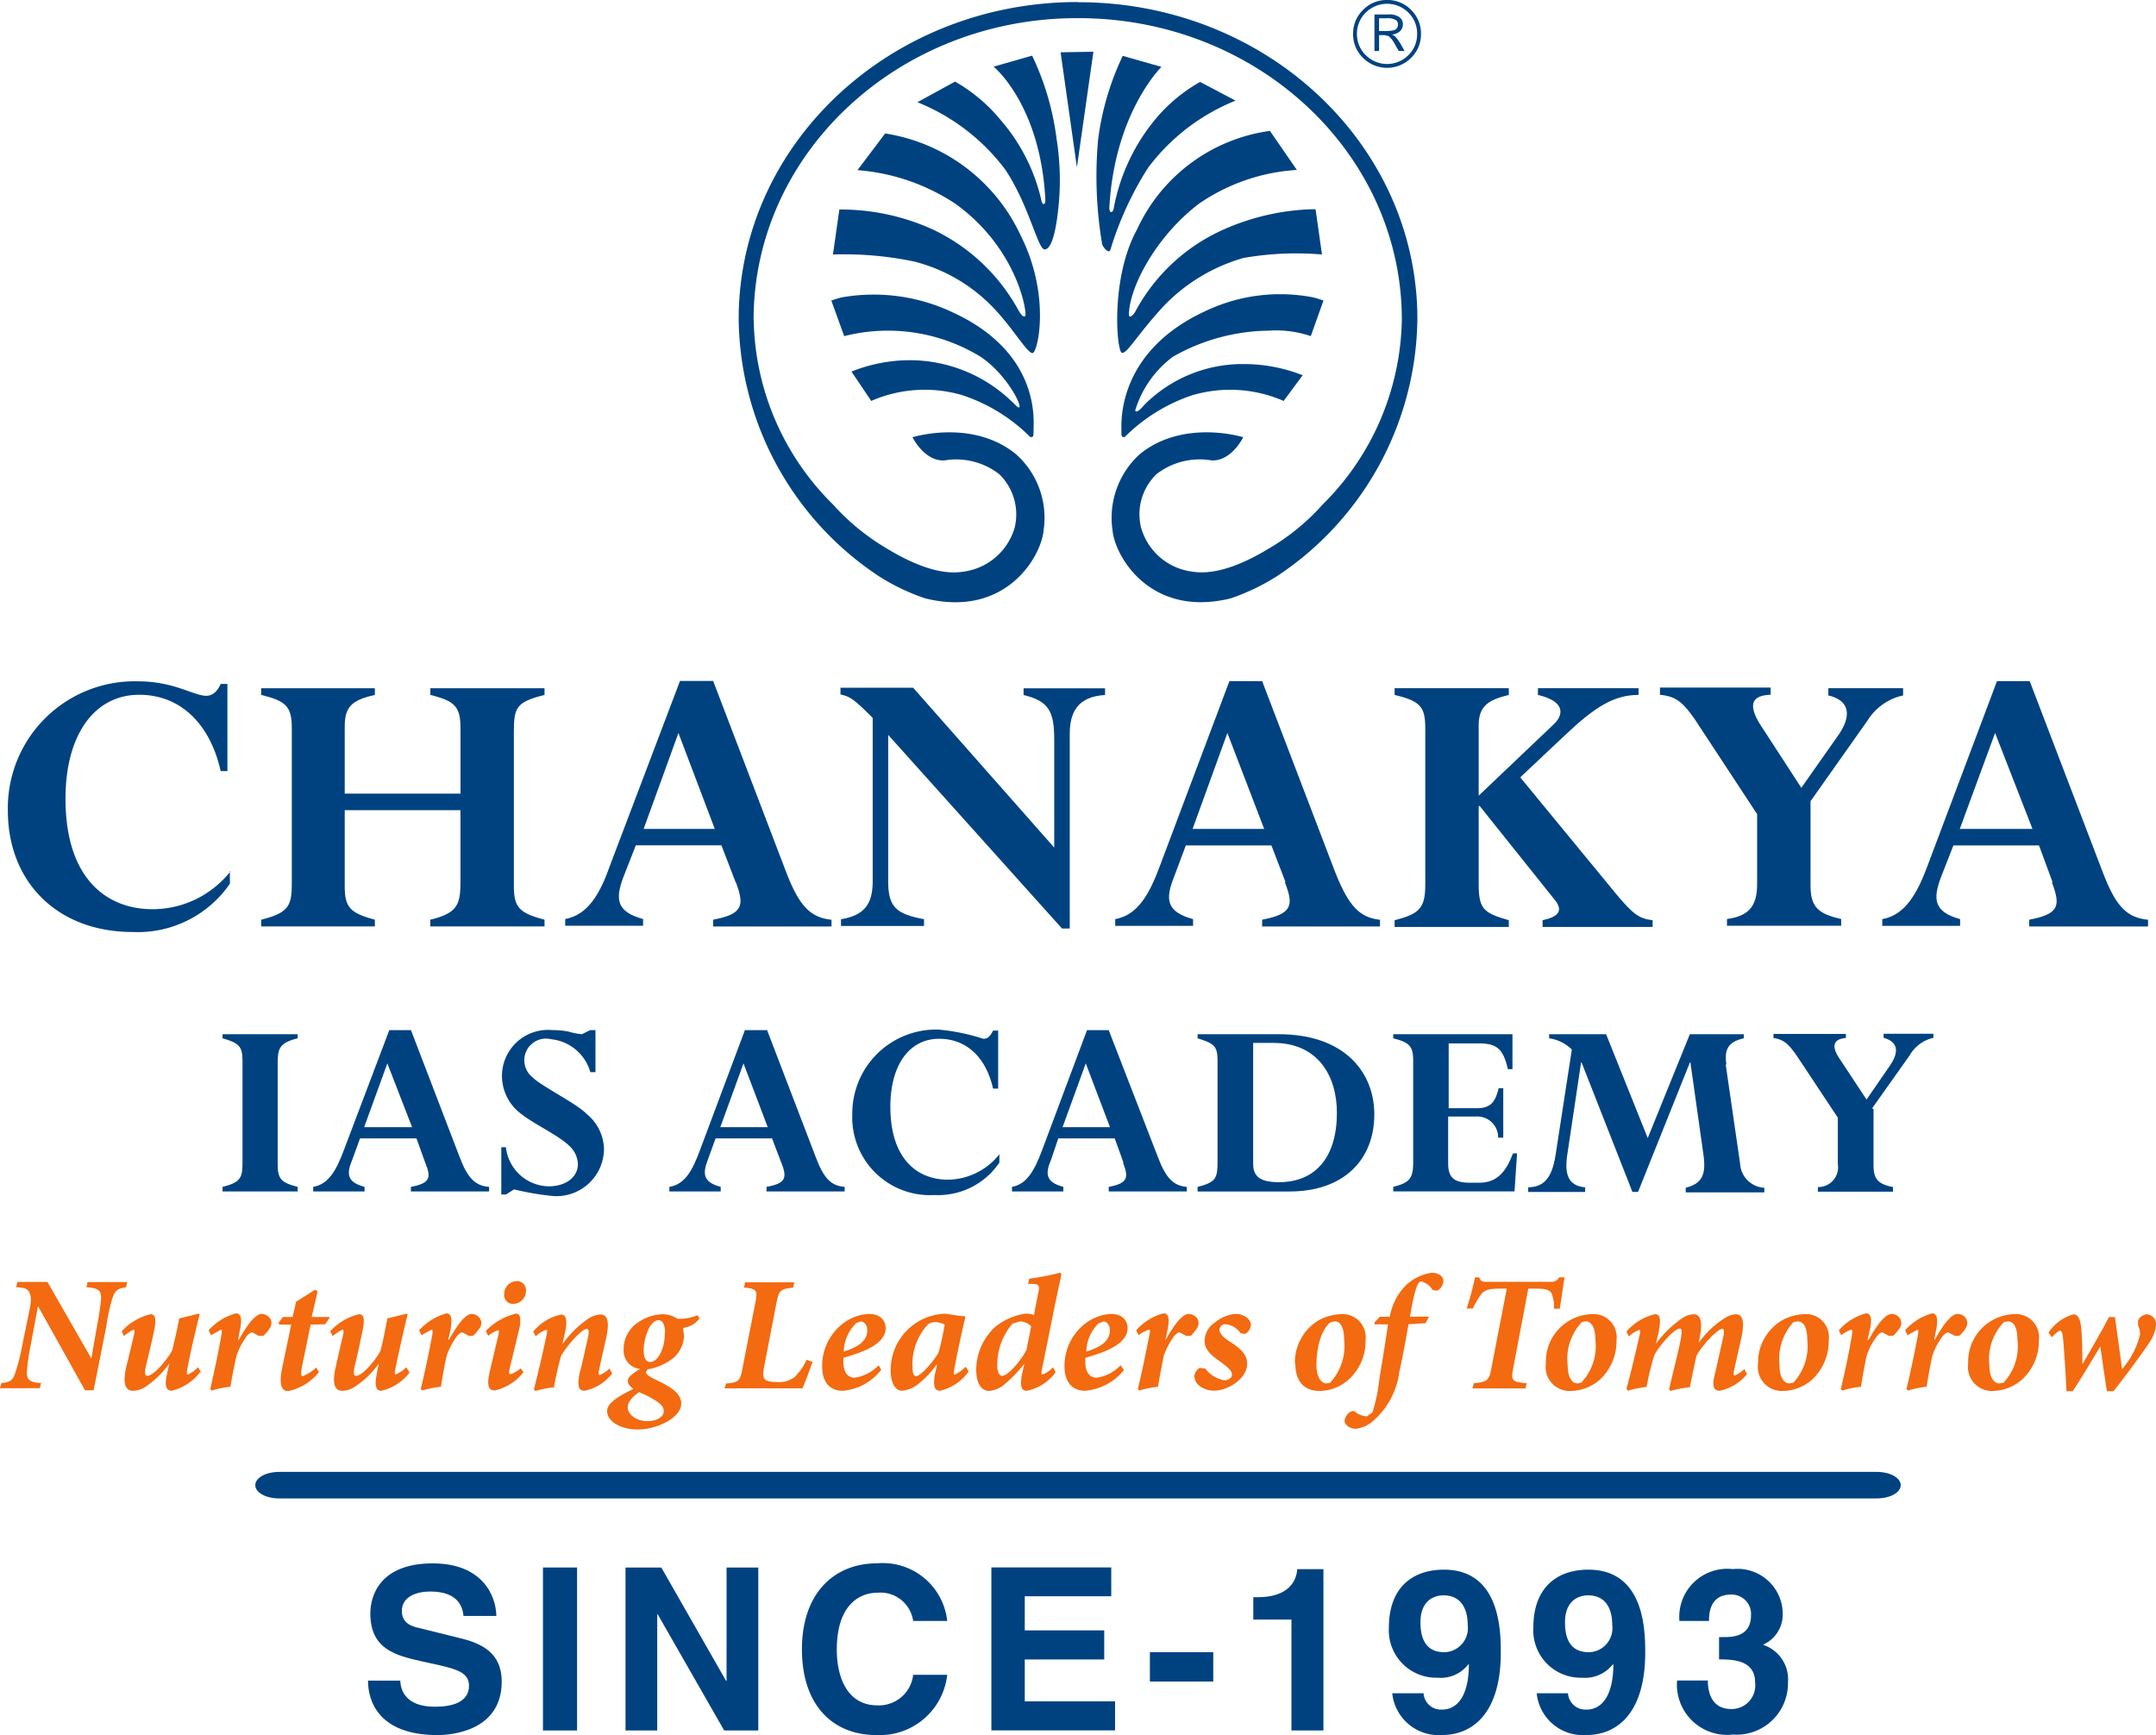 <svg xmlns="http://www.w3.org/2000/svg" xmlns:xlink="http://www.w3.org/1999/xlink" width="123.449" height="99.356" viewBox="0 0 123.449 99.356">
  <defs>
    <clipPath id="clip-path">
      <rect id="Rectangle_5735" data-name="Rectangle 5735" width="123.449" height="99.356" fill="none"/>
    </clipPath>
  </defs>
  <g id="Group_9905" data-name="Group 9905" clip-path="url(#clip-path)">
    <path id="Path_22441" data-name="Path 22441" d="M79,18.408A15.193,15.193,0,0,0,83.544,28.99a12.967,12.967,0,0,0,3.046,2.5c1.247.756,2.941,1.585,4.408,1.345a3.529,3.529,0,0,0,2.951-2.551,3.21,3.21,0,0,0-.891-3.034,4.026,4.026,0,0,0-3.129-.788c-1.153.073-1.837-1.325-1.837-1.325s3.422-1.07,5.92.966A4.874,4.874,0,0,1,95.6,30.457c-.126,1.5-2.164,5.049-6.781,3.906A12.066,12.066,0,0,1,86.2,33.116,17.872,17.872,0,0,1,78.14,18.366C78.14,8.352,86.82.226,97.528.216l.073.01c10.718,0,19.4,8.125,19.4,18.14a17.886,17.886,0,0,1-8.073,14.749,12.592,12.592,0,0,1-2.613,1.248c-4.6,1.132-6.645-2.415-6.77-3.906a4.92,4.92,0,0,1,1.565-4.355c2.509-2.035,5.92-.966,5.92-.966s-.683,1.4-1.826,1.325a4.04,4.04,0,0,0-3.14.788,3.2,3.2,0,0,0-.892,3.034,3.5,3.5,0,0,0,2.952,2.551c1.47.231,3.161-.588,4.408-1.345a12.751,12.751,0,0,0,3.045-2.5,15.24,15.24,0,0,0,4.534-10.582c0-9.52-8.262-17.248-18.475-17.269h-.157c-10.2.021-18.485,7.746-18.485,17.269Z" transform="translate(-35.844 -0.099)" fill="#004280" fill-rule="evenodd"/>
    <path id="Path_22442" data-name="Path 22442" d="M95.426,36.94a9.858,9.858,0,0,1,3.9,2.4c.188,0,.188,0,.188-.453s.4-4.345-4.564-6.655a10.562,10.562,0,0,0-6.394-.893,4.921,4.921,0,0,0-.62.188l.736,2.035a10.155,10.155,0,0,1,7.839,1.2c1.46,1,2.342,2.76,2.185,2.875-.084.053-.209-.146-.474-.376a8.43,8.43,0,0,0-5.826-2.321,9.039,9.039,0,0,0-3.307.652l1.132,1.68a7.661,7.661,0,0,1,5.2-.335Z" transform="translate(-40.335 -14.314)" fill="#004280" fill-rule="evenodd"/>
    <path id="Path_22443" data-name="Path 22443" d="M88.477,18.478l-.365,2.572a19.622,19.622,0,0,1,4.672.408,9.506,9.506,0,0,1,4.554,2.686c1.091,1.143,1.91,2.582,2.206,2.551s1.049-3.286-.672-6.708A10.281,10.281,0,0,0,91.1,14.12l-1.585,2.1a11.767,11.767,0,0,1,5.6,1.92c3.652,2.623,4.147,6.414,4,6.446s-.2-.063-.355-.292a10.907,10.907,0,0,0-4.924-4.673,12.709,12.709,0,0,0-4.966-1.143c-.23-.01-.386,0-.386,0Z" transform="translate(-40.418 -6.477)" fill="#004280" fill-rule="evenodd"/>
    <path id="Path_22444" data-name="Path 22444" d="M97.027,8.549a11.8,11.8,0,0,1,5.028,3.843c1.355,2.015,1.878,4.575,2.258,4.589.484.021.693-1.512.756-2.035a15.055,15.055,0,0,0-.063-4.293,15.535,15.535,0,0,0-1.4-4.767l-2.206.631s2.676,2.164,2.962,7.589c.021.355-.157.334-.209.146A10.568,10.568,0,0,0,101.825,9.6a9.33,9.33,0,0,0-2.634-2.227L97.027,8.559Z" transform="translate(-44.508 -2.7)" fill="#004280" fill-rule="evenodd"/>
    <path id="Path_22445" data-name="Path 22445" d="M112.193,5.506l.934,6.582.945-6.614Z" transform="translate(-51.465 -2.511)" fill="#004280" fill-rule="evenodd"/>
    <path id="Path_22446" data-name="Path 22446" d="M122.7,36.928a9.973,9.973,0,0,0-3.885,2.4c-.188,0-.188,0-.188-.453s-.2-4.429,4.767-6.739a9.946,9.946,0,0,1,6.192-.809,4.573,4.573,0,0,1,.61.188l-.725,2.035a6.154,6.154,0,0,0-2.4-.314,11.329,11.329,0,0,0-5.491,1.492,6.011,6.011,0,0,0-2.164,3.077c.063.157.261-.011.516-.313a7.939,7.939,0,0,1,5.774-2.342,9.146,9.146,0,0,1,3.3.641l-1.09,1.47a7.651,7.651,0,0,0-5.2-.335h-.01Z" transform="translate(-54.417 -14.302)" fill="#004280" fill-rule="evenodd"/>
    <path id="Path_22447" data-name="Path 22447" d="M129.543,18.354l.366,2.572a17.43,17.43,0,0,0-4.5.2,10.216,10.216,0,0,0-4.61,2.8c-1.523,1.669-2.035,2.666-2.342,2.634s-.672-4.272.85-7.043a9.849,9.849,0,0,1,7.62-5.669l1.544,2.237a11.074,11.074,0,0,0-5.586,1.919c-2.435,1.837-4,4.747-4.031,6.353,0,.261.251.063.387-.2a10.623,10.623,0,0,1,5.059-4.672,13.49,13.49,0,0,1,4.829-1.143c.23-.011.408,0,.408,0v.01Z" transform="translate(-54.214 -6.353)" fill="#004280" fill-rule="evenodd"/>
    <path id="Path_22448" data-name="Path 22448" d="M123.956,8.464a11.71,11.71,0,0,0-5.028,3.853A18.938,18.938,0,0,0,116.775,17c-.063.271-.4-.084-.474-.3a23.238,23.238,0,0,1-.23-6.025,15.742,15.742,0,0,1,1.408-4.767l2.216.631s-2.686,2.624-2.983,8.052c-.01.366.2.293.241.094a11.189,11.189,0,0,1,2.321-5.06A9.2,9.2,0,0,1,121.908,7.4l2.045,1.08v-.01Z" transform="translate(-53.192 -2.709)" fill="#004280" fill-rule="evenodd"/>
    <path id="Path_22449" data-name="Path 22449" d="M146.8,1.941h0a1.664,1.664,0,0,0-.5-1.218,1.722,1.722,0,0,0-2.44,0,1.663,1.663,0,0,0-.505,1.218,1.663,1.663,0,0,0,.505,1.218,1.725,1.725,0,0,0,2.44,0,1.664,1.664,0,0,0,.5-1.218M144.357.828V2.92h.264V2.011h.175a.763.763,0,0,1,.4.08,1.63,1.63,0,0,1,.353.483l.2.346h.332l-.213-.382a2.663,2.663,0,0,0-.167-.252,1.423,1.423,0,0,0-.161-.2.735.735,0,0,0-.178-.105.827.827,0,0,0,.423-.165.541.541,0,0,0,.2-.427.5.5,0,0,0-.191-.4.976.976,0,0,0-.631-.161ZM145.171,0h-.182a1.869,1.869,0,0,0-1.284.567,1.872,1.872,0,0,0-.571,1.374,1.873,1.873,0,0,0,.571,1.374,1.945,1.945,0,0,0,2.748,0,1.875,1.875,0,0,0,.568-1.374,1.874,1.874,0,0,0-.568-1.374A1.864,1.864,0,0,0,145.171,0m-.551,1.047v.729h.268a2.425,2.425,0,0,0,.583-.044.308.308,0,0,0,.171-.123.331.331,0,0,0,.066-.194.343.343,0,0,0-.114-.259.953.953,0,0,0-.577-.108Z" transform="translate(-65.658)" fill="#004280" fill-rule="evenodd"/>
    <path id="Path_22450" data-name="Path 22450" d="M13.585,82.958a5.692,5.692,0,0,1-4.458,2.17c-2.614,0-4.991-1.726-4.991-6.332,0-3.629,1.637-5.947,4.221-5.947,2.318,0,4.043,1.608,4.665,4.369h.385V72.227h-.385c-.207.474-.5.68-.829.68-.71,0-1.845-.828-3.9-.828a7.261,7.261,0,0,0-7.457,7.4c0,4.132,2.88,6.953,7.131,6.953a6.4,6.4,0,0,0,5.582-2.762v-.739Z" transform="translate(-0.386 -33.064)" fill="#004280" fill-rule="evenodd"/>
    <path id="Path_22451" data-name="Path 22451" d="M39.039,79.82v4.014c0,1.312-.118,1.845-1.726,2.229v.385h6.539v-.385c-1.46-.384-1.756-.71-1.756-1.933V75.392c0-1.46.089-1.785,1.756-2.2v-.384H37.314v.384c1.43.355,1.726.68,1.726,1.933v3.718H32.411V75.007c0-1.154.415-1.519,1.726-1.815v-.384h-6.51v.384c1.459.355,1.755.68,1.755,1.933v8.709c0,1.341-.059,1.815-1.755,2.229v.385h6.51v-.385c-1.43-.384-1.726-.71-1.726-1.933V79.791h6.628Z" transform="translate(-12.673 -33.398)" fill="#004280" fill-rule="evenodd"/>
    <path id="Path_22452" data-name="Path 22452" d="M69.573,83.6c.473,1.283.414,1.786-1.312,2.112V86.1h6.776v-.384c-1.194-.12-1.845-.77-2.585-2.7L68.261,72.042h-1.9L62.373,82.556c-.562,1.608-1.253,2.88-2.584,3.117v.385h4.458v-.385c-1.519-.415-1.608-1.125-1.125-2.407l.711-1.815h4.9l.8,2.082.03.059ZM68.38,80.514h-4.1l1.992-5.494,2.081,5.494Z" transform="translate(-27.426 -33.047)" fill="#004280" fill-rule="evenodd"/>
    <path id="Path_22453" data-name="Path 22453" d="M102.035,75.4c0-1.223.444-2.14,2.022-2.229v-.384H99.392v.384c1.459.355,1.755.947,1.755,2.584v6.154l-8.078-9.153H88.907v.384c.562.119.769.267,1.845,1.342v9.182c.029,1.312-.326,2.11-1.815,2.347v.385h4.754v-.385c-1.578-.3-2.052-.68-2.052-2.169V75.456l9.952,11.086h.444V75.4Z" transform="translate(-40.783 -33.373)" fill="#004280" fill-rule="evenodd"/>
    <path id="Path_22454" data-name="Path 22454" d="M127.695,83.6c.5,1.283.415,1.786-1.312,2.112V86.1h6.747v-.384c-1.154-.12-1.785-.77-2.555-2.7l-4.192-10.967h-1.874l-3.955,10.514c-.592,1.608-1.253,2.88-2.584,3.117v.385h4.458v-.385c-1.519-.415-1.608-1.125-1.094-2.407l.68-1.815h4.9l.8,2.082-.03.059ZM126.5,80.514h-4.1l1.993-5.494Z" transform="translate(-54.115 -33.047)" fill="#004280" fill-rule="evenodd"/>
    <path id="Path_22455" data-name="Path 22455" d="M154.745,77.886,157.3,75.48c1.7-1.608,2.791-2.289,4.192-2.289v-.385h-5.76v.385c1.637.385,1.459,1.194.858,1.726l-4.251,4.044V74.918c0-1.154.65-1.46,1.725-1.726v-.385h-6.539v.385c1.49.355,1.756.68,1.756,1.933v8.945c0,1.342-.356,1.667-1.756,2.022v.385h6.539v-.385c-1.459-.414-1.725-.651-1.725-2.081V79.554h.059l4.25,5.316c.593.681.238,1.035-.65,1.223v.385h6.3v-.385c-.769-.088-1.123-.355-2.051-1.459l-5.524-6.717.03-.03Z" transform="translate(-67.672 -33.398)" fill="#004280" fill-rule="evenodd"/>
    <path id="Path_22456" data-name="Path 22456" d="M184.235,79.224l3.234-4.577a3.2,3.2,0,0,1,2.052-1.459v-.415h-4.28v.415c1.282.3,1.312,1.223.562,2.288l-2.109,3-2.378-3.659c-.65-1.065-.5-1.637.622-1.667v-.414H175.6v.414c.887.089,1.282.385,1.992,1.4l3.571,5.434v3.984c0,1.223-.414,1.845-1.726,2.022v.385h6.539V85.99c-1.342-.3-1.755-.71-1.755-1.933V79.214Z" transform="translate(-80.553 -33.364)" fill="#004280" fill-rule="evenodd"/>
    <path id="Path_22457" data-name="Path 22457" d="M208.835,83.6c.474,1.283.443,1.786-1.311,2.112V86.1h6.805v-.384c-1.223-.12-1.845-.77-2.585-2.7l-4.192-10.967H205.68l-3.955,10.514c-.593,1.608-1.283,2.88-2.614,3.117v.385h4.457v-.385c-1.49-.415-1.578-1.125-1.094-2.407l.71-1.815h4.9l.77,2.082-.029.059Zm-1.124-3.087h-4.162l2.022-5.494Z" transform="translate(-91.335 -33.047)" fill="#004280" fill-rule="evenodd"/>
    <path id="Path_22458" data-name="Path 22458" d="M26.7,111.089c0-.85.088-1.182,1.143-1.445v-.234h-4.3v.234c.938.264,1.143.469,1.143,1.27v5.762c0,.879-.029,1.211-1.143,1.475v.264h4.3v-.264c-.938-.234-1.143-.469-1.143-1.27Z" transform="translate(-10.801 -50.188)" fill="#004280" fill-rule="evenodd"/>
    <path id="Path_22459" data-name="Path 22459" d="M39.543,116.566c.352.849.293,1.182-.82,1.387v.263H43.2v-.263c-.791-.059-1.241-.5-1.709-1.768l-2.764-7.208h-1.24l-2.618,6.914c-.41,1.084-.85,1.915-1.739,2.061v.263h2.94v-.263c-1-.264-1.055-.733-.7-1.563l.44-1.211h3.233l.5,1.387Zm-.762-2.032H36.047l1.328-3.653,1.416,3.653Z" transform="translate(-15.196 -49.989)" fill="#004280" fill-rule="evenodd"/>
    <path id="Path_22460" data-name="Path 22460" d="M58.41,108.977h-.293l-.469.234a3.874,3.874,0,0,1-.762-.147,4.642,4.642,0,0,0-.937-.088,2.636,2.636,0,0,0-2.882,2.618,2.712,2.712,0,0,0,.82,1.943c.762.732,2.354,1.387,3.058,2.09a1.467,1.467,0,0,1,.469,1.025c0,.732-.674,1.27-1.68,1.27a2.511,2.511,0,0,1-2.441-2.237h-.264v2.705h.264l.469-.293a15.673,15.673,0,0,0,2.236.381,2.721,2.721,0,0,0,2.91-2.676,2.659,2.659,0,0,0-1-2.031c-.557-.586-2.647-1.621-3.086-2.09A1.241,1.241,0,0,1,55.89,109.5a2.609,2.609,0,0,1,2.237,1.885h.293v-2.413Z" transform="translate(-24.325 -49.989)" fill="#004280" fill-rule="evenodd"/>
    <path id="Path_22461" data-name="Path 22461" d="M77.218,116.566c.323.849.293,1.182-.85,1.387v.263h4.474v-.263c-.791-.059-1.211-.5-1.68-1.768L76.4,108.977h-1.27l-2.588,6.914c-.41,1.084-.82,1.915-1.738,2.061v.263h2.94v-.263c-1-.264-1.055-.733-.733-1.563l.44-1.211h3.233l.527,1.387Zm-.791-2.032H73.722l1.328-3.653,1.387,3.653Z" transform="translate(-32.478 -49.989)" fill="#004280" fill-rule="evenodd"/>
    <path id="Path_22462" data-name="Path 22462" d="M98.572,116.071a3.8,3.8,0,0,1-2.94,1.445c-1.709,0-3.292-1.143-3.292-4.18,0-2.384,1.084-3.888,2.793-3.888,1.533,0,2.676,1.026,3.087,2.852h.292V108.98h-.292c-.176.351-.323.469-.558.469a11.632,11.632,0,0,0-2.559-.527,4.8,4.8,0,0,0-4.942,4.824,4.45,4.45,0,0,0,4.708,4.649,4.23,4.23,0,0,0,3.712-1.856v-.469Z" transform="translate(-41.359 -49.964)" fill="#004280" fill-rule="evenodd"/>
    <path id="Path_22463" data-name="Path 22463" d="M113.409,116.566c.323.849.293,1.182-.82,1.387v.263h4.473v-.263c-.762-.059-1.211-.5-1.68-1.768l-2.793-7.208h-1.241l-2.588,6.914c-.41,1.084-.85,1.915-1.709,2.061v.263h2.94v-.263c-1-.264-1.055-.733-.7-1.563l.41-1.211h3.233l.5,1.387h-.02Zm-.762-2.032h-2.7l1.328-3.653,1.387,3.653Z" transform="translate(-49.106 -49.989)" fill="#004280" fill-rule="evenodd"/>
    <path id="Path_22464" data-name="Path 22464" d="M127.826,116.676c0,.938-.058,1.211-1.143,1.475v.264h5.265c3.086,0,4.854-1.8,4.854-4.415,0-2.413-1.709-4.591-5.47-4.591h-4.649v.235c.967.293,1.143.469,1.143,1.269Zm2-6.768h1.211c2.529,0,3.623,1.885,3.623,4,0,2.529-1.211,3.975-3.321,3.975-1.113,0-1.474-.352-1.474-1.055v-6.915h-.03Z" transform="translate(-58.111 -50.187)" fill="#004280" fill-rule="evenodd"/>
    <path id="Path_22465" data-name="Path 22465" d="M153.708,112.505h-.293c-.205.849-.5,1.142-1.27,1.142h-1.591v-3.711h1.738c1.026,0,1.387.323,1.651,1.475h.263v-2H147.38v.234c.937.234,1.142.469,1.142,1.269V116.7c0,.909-.147,1.211-1.142,1.446v.264h6.944l.146-2.178h-.234c-.323.85-.791,1.68-1.915,1.68h-.556c-.909,0-1.241-.293-1.241-1.113v-2.676h1.592a1.193,1.193,0,0,1,1.27,1.211h.293v-2.823h.029Z" transform="translate(-67.605 -50.187)" fill="#004280" fill-rule="evenodd"/>
    <path id="Path_22466" data-name="Path 22466" d="M173,111.118c-.117-.821.088-1.27,1-1.475v-.234H170.91l-2.412,5.948-2.383-5.948h-3.262v.234a2.318,2.318,0,0,1,1.3.645l-.908,5.889c-.2,1.387-.615,1.973-1.591,2v.264h3.262v-.264c-1-.088-1.182-.791-1.026-1.856l.792-5.294h.029l2.911,7.413h.322l2.969-7.413h.029l.732,5.176c.177,1.182,0,1.739-1,2v.264h4.5v-.264a1.466,1.466,0,0,1-1.387-1.387l-.82-5.645Z" transform="translate(-74.152 -50.187)" fill="#004280" fill-rule="evenodd"/>
    <path id="Path_22467" data-name="Path 22467" d="M193.251,113.632,195.4,110.6a2.091,2.091,0,0,1,1.356-1v-.234h-2.851v.234c.849.234.878.82.381,1.563l-1.358,1.973-1.592-2.413c-.41-.644-.322-1.054.411-1.113v-.234H187.6v.234c.558.088.821.293,1.3.967l2.383,3.594v2.647a1.135,1.135,0,0,1-1.142,1.328v.264h4.3v-.264c-.88-.176-1.114-.469-1.114-1.27v-3.2l-.058-.03Z" transform="translate(-86.053 -50.171)" fill="#004280" fill-rule="evenodd"/>
    <path id="Path_22468" data-name="Path 22468" d="M7.282,135.925c-.572.04-.691.217-.836.592a10.239,10.239,0,0,0-.355,1.625l-.73,3.683H4.868L2.191,137.03h-.02l-.415,2.217a11.746,11.746,0,0,0-.217,1.526c-.019.434.158.612.816.632l-.079.3H0l.079-.3c.473-.02.671-.158.8-.592a11.4,11.4,0,0,0,.395-1.565l.395-1.921c.158-.71.1-.934,0-1.131-.118-.217-.355-.257-.75-.276l.079-.3H2.717l2.5,4.361h.019l.316-1.822a14.307,14.307,0,0,0,.237-1.6c.02-.454-.178-.592-.835-.632l.059-.3H7.288l-.079.3h.073Z" transform="translate(0 -62.212)" fill="#f36a10" fill-rule="evenodd"/>
    <path id="Path_22469" data-name="Path 22469" d="M17.355,142.348A2.859,2.859,0,0,1,15.73,143.4c-.316,0-.415-.336-.257-.954.04-.178.079-.414.139-.592h-.02a5.33,5.33,0,0,1-1.427,1.368,1.409,1.409,0,0,1-.651.178c-.276,0-.651-.178-.375-1.368.138-.553.277-1.132.415-1.724.079-.3.059-.355.019-.414a2.651,2.651,0,0,0-.572.375l-.119-.276a3.228,3.228,0,0,1,1.644-.974c.277,0,.356.237.2.974-.138.651-.3,1.329-.454,1.96-.1.415-.06.592.059.592.434,0,1.23-1.072,1.427-1.427.158-.612.3-1.25.414-1.862L17.224,139h.119c-.237.974-.474,1.941-.691,3.052-.06.316-.06.415.019.415a1.665,1.665,0,0,0,.572-.415l.178.277-.059.019Z" transform="translate(-5.909 -63.761)" fill="#f36a10" fill-rule="evenodd"/>
    <path id="Path_22470" data-name="Path 22470" d="M23.786,140.484c.454-.816.934-1.506,1.329-1.506a.637.637,0,0,1,.473.257.508.508,0,0,1-.039.592,1.808,1.808,0,0,1-.336.395l-.257.02-.375-.2c-.1,0-.2.02-.375.277a3.951,3.951,0,0,0-.533,1.032c-.119.494-.277,1.289-.356,1.8a5.12,5.12,0,0,0-1.072.217l-.079-.1c.217-.974.434-1.941.612-2.953.06-.3.06-.435,0-.435l-.572.316-.138-.277a3.215,3.215,0,0,1,1.565-.973c.3,0,.375.316.2,1.092l-.079.415h.04v.02Z" transform="translate(-10.123 -63.739)" fill="#f36a10" fill-rule="evenodd"/>
    <path id="Path_22471" data-name="Path 22471" d="M32.175,138.415l-.875.02-.494,2.4c-.078.415-.059.553.04.553a2.28,2.28,0,0,0,.77-.493l.158.257a3,3,0,0,1-1.763,1.092c-.355,0-.553-.335-.336-1.348l.513-2.46h-.671l-.059-.1.257-.336h.553l.2-.875,1.092-.69.138.1L31.359,138h1.053l-.277.415h.04Z" transform="translate(-13.513 -62.585)" fill="#f36a10" fill-rule="evenodd"/>
    <path id="Path_22472" data-name="Path 22472" d="M39.478,142.348a2.8,2.8,0,0,1-1.625,1.053c-.316,0-.395-.336-.257-.954.02-.178.079-.414.119-.592H37.7a5.036,5.036,0,0,1-1.447,1.368,1.276,1.276,0,0,1-.632.178c-.3,0-.651-.178-.375-1.368.119-.553.257-1.132.395-1.724.078-.3.059-.355,0-.414a3.258,3.258,0,0,0-.573.375l-.138-.276a3.228,3.228,0,0,1,1.644-.974c.277,0,.356.237.2.974-.138.651-.277,1.329-.434,1.96-.1.415-.059.592.059.592.434,0,1.23-1.072,1.408-1.427.158-.612.277-1.25.395-1.862L39.248,139h.119c-.237.974-.454,1.941-.691,3.052-.059.316-.059.415,0,.415a1.885,1.885,0,0,0,.612-.415l.158.277.04.019Z" transform="translate(-16.021 -63.761)" fill="#f36a10" fill-rule="evenodd"/>
    <path id="Path_22473" data-name="Path 22473" d="M46.03,140.484c.454-.816.934-1.506,1.329-1.506a.6.6,0,0,1,.454.257.479.479,0,0,1-.04.592,2.577,2.577,0,0,1-.335.395l-.237.02-.375-.2c-.1,0-.178.02-.375.277a4.717,4.717,0,0,0-.533,1.032c-.119.494-.256,1.289-.336,1.8a5.108,5.108,0,0,0-1.072.217l-.079-.1c.237-.974.434-1.941.632-2.953.059-.3.059-.435-.02-.435l-.573.316-.137-.277a3.3,3.3,0,0,1,1.565-.973c.276,0,.375.316.2,1.092l-.1.415h.059l-.019.02Z" transform="translate(-20.336 -63.739)" fill="#f36a10" fill-rule="evenodd"/>
    <path id="Path_22474" data-name="Path 22474" d="M53.69,136.1a.737.737,0,0,1-.711.73.5.5,0,0,1-.532-.572.732.732,0,0,1,.71-.731.517.517,0,0,1,.533.573m-.138,4.637h0a2.879,2.879,0,0,1-1.645,1.052c-.3,0-.493-.178-.3-1.032l.494-2.1c.058-.237.058-.316,0-.316a1.912,1.912,0,0,0-.573.316l-.137-.275a3.608,3.608,0,0,1,1.723-.993c.276,0,.316.375.178.934l-.532,2.2c-.059.276-.04.336.039.336a1.718,1.718,0,0,0,.592-.336Z" transform="translate(-23.575 -62.167)" fill="#f36a10" fill-rule="evenodd"/>
    <path id="Path_22475" data-name="Path 22475" d="M60.939,142.421a2.642,2.642,0,0,1-1.6,1.013c-.277,0-.454-.178-.277-1.013.178-.651.3-1.309.454-1.941.119-.494.06-.573-.039-.592-.3,0-1.171.993-1.487,1.565-.138.513-.3,1.171-.395,1.783a5.4,5.4,0,0,0-1.072.217l-.078-.1c.237-.954.474-1.94.71-3.052.059-.257.059-.355,0-.355a1.535,1.535,0,0,0-.612.375l-.139-.277a2.839,2.839,0,0,1,1.6-.973c.277,0,.4.3.178,1.21l-.1.454H58.1a5.941,5.941,0,0,1,1.368-1.368,1.513,1.513,0,0,1,.769-.3c.316,0,.612.2.316,1.467-.119.533-.257,1.112-.375,1.684-.06.237-.04.316.04.316a1.86,1.86,0,0,0,.553-.375l.138.276.02-.019Z" transform="translate(-25.871 -63.795)" fill="#f36a10" fill-rule="evenodd"/>
    <path id="Path_22476" data-name="Path 22476" d="M67.542,140.108c0-.395-.1-.73-.375-.73-.256,0-.493.3-.612.612a2.945,2.945,0,0,0-.237,1.132c0,.375.119.651.375.651.395,0,.836-.671.836-1.664h.013Zm-.079,4.46h0c0-.217-.138-.394-.533-.631a4.911,4.911,0,0,0-.875-.434c-.336.216-.652.533-.652.855,0,.435.533.8,1.112.8s.954-.257.954-.573Zm2.059-5.308h0a1.32,1.32,0,0,1-.816.533l-.138.04.059.434a1.755,1.755,0,0,1-.651,1.309,3.2,3.2,0,0,1-1.427.612l-.1.158c0,.139.178.256.631.474,1.013.474,1.388.855,1.388,1.328,0,.836-1.427,1.487-2.48,1.487-1.013,0-1.763-.474-1.763-1.053,0-.453.612-.835,1.506-1.269-.2-.139-.336-.3-.316-.474,0-.2.217-.375.691-.671a1.051,1.051,0,0,1-.934-1.131,1.811,1.811,0,0,1,.816-1.526,2.6,2.6,0,0,1,1.368-.474,1.516,1.516,0,0,1,.894.257,2.67,2.67,0,0,0,1.151-.2l.119.178v-.014Z" transform="translate(-29.462 -63.778)" fill="#f36a10" fill-rule="evenodd"/>
    <path id="Path_22477" data-name="Path 22477" d="M81.7,140.189c-.119.316-.454,1.25-.592,1.546h-4.46l.079-.276c.75-.059.816-.158.954-.915l.73-3.723c.139-.69.079-.8-.651-.855l.06-.3h2.815l-.059.3c-.75.079-.816.178-.954.855l-.711,3.685c-.059.335-.079.533.02.69.1.119.335.178.73.178a1.457,1.457,0,0,0,1.013-.3,3.459,3.459,0,0,0,.671-.973l.335.119.02-.04Z" transform="translate(-35.159 -62.234)" fill="#f36a10" fill-rule="evenodd"/>
    <path id="Path_22478" data-name="Path 22478" d="M88.917,139.533a2.38,2.38,0,0,0-.711,1.624c1.013-.316,1.349-.71,1.349-1.23,0-.356-.237-.494-.375-.494l-.276.1h.013Zm1.427,2.677h0a3.1,3.1,0,0,1-2.2,1.191c-.553,0-1.171-.3-1.171-1.408a3.056,3.056,0,0,1,1.112-2.381A2.687,2.687,0,0,1,89.634,139c.671,0,.973.375.973.816,0,.974-1.486,1.427-2.421,1.7v.236c0,.475.178.9.651.9a2.356,2.356,0,0,0,1.368-.711l.158.276h-.02Z" transform="translate(-39.897 -63.761)" fill="#f36a10" fill-rule="evenodd"/>
    <path id="Path_22479" data-name="Path 22479" d="M96.975,141.152a15.2,15.2,0,0,0,.336-1.546,1.184,1.184,0,0,0-.533-.138.688.688,0,0,0-.414.118,3.318,3.318,0,0,0-.895,2.441c0,.355.06.533.2.533.316,0,1.151-1.053,1.309-1.388Zm1.723,1.112h0a2.716,2.716,0,0,1-1.664,1.131c-.217,0-.434-.138-.276-.974l.119-.513h-.04a5.157,5.157,0,0,1-.934,1.013,1.762,1.762,0,0,1-1.033.473c-.375,0-.651-.415-.651-1.17a3.22,3.22,0,0,1,3.072-3.237c.2,0,.375.059.612.079a2.815,2.815,0,0,0,.553.059l.04.059c-.2.816-.415,1.822-.632,2.953-.039.277-.039.336.02.336a2.131,2.131,0,0,0,.631-.454l.158.257.02-.02Z" transform="translate(-43.22 -63.756)" fill="#f36a10" fill-rule="evenodd"/>
    <path id="Path_22480" data-name="Path 22480" d="M106.135,139.083l.277-1.368a.9.9,0,0,0-.671-.276l-.395.119a3.578,3.578,0,0,0-.875,2.44c0,.336.118.553.276.553.355,0,1.112-.934,1.388-1.467m1.664,1.269h0a2.672,2.672,0,0,1-1.644,1.053c-.237,0-.415-.139-.277-.915l.138-.612H106a7.253,7.253,0,0,1-1.092,1.132,1.471,1.471,0,0,1-.914.4c-.415,0-.73-.4-.73-1.211a3.37,3.37,0,0,1,1.092-2.46,3.648,3.648,0,0,1,1.7-.75,1.259,1.259,0,0,1,.513.078l.257-1.328c.079-.375.02-.454-.414-.454h-.178l.059-.3a13.567,13.567,0,0,0,1.743-.336c.1,0,.119.06.059.316-.395,1.822-.71,3.467-1.052,5.131-.06.3-.06.375.019.375a1.37,1.37,0,0,0,.592-.415l.158.277-.019.019Z" transform="translate(-47.367 -61.765)" fill="#f36a10" fill-rule="evenodd"/>
    <path id="Path_22481" data-name="Path 22481" d="M114.567,139.533a2.292,2.292,0,0,0-.711,1.624c1.013-.316,1.348-.71,1.348-1.23,0-.356-.237-.494-.355-.494l-.276.1Zm1.447,2.677h0a3.2,3.2,0,0,1-2.237,1.191c-.533,0-1.171-.3-1.171-1.408a3.056,3.056,0,0,1,1.112-2.381,2.681,2.681,0,0,1,1.526-.612c.671,0,.973.375.973.816,0,.974-1.487,1.427-2.421,1.7v.236c0,.475.178.9.651.9a2.3,2.3,0,0,0,1.368-.711l.2.276Z" transform="translate(-51.654 -63.761)" fill="#f36a10" fill-rule="evenodd"/>
    <path id="Path_22482" data-name="Path 22482" d="M121.866,140.484c.454-.816.934-1.506,1.349-1.506a.675.675,0,0,1,.474.257.546.546,0,0,1-.04.592c-.138.2-.237.3-.316.395l-.257.02-.394-.2c-.079,0-.178.02-.376.277a4.713,4.713,0,0,0-.533,1.032c-.1.494-.257,1.289-.336,1.8a5.115,5.115,0,0,0-1.072.217l-.079-.1c.237-.974.434-1.941.632-2.953.078-.3.078-.435,0-.435a2.211,2.211,0,0,0-.593.316l-.138-.277a3.133,3.133,0,0,1,1.566-.973c.3,0,.375.316.2,1.092l-.08.415h.02l-.02.02Z" transform="translate(-55.132 -63.739)" fill="#f36a10" fill-rule="evenodd"/>
    <path id="Path_22483" data-name="Path 22483" d="M126.325,142.624a.64.64,0,0,1,.316-.533l.316.039a1.746,1.746,0,0,0,1.092.671c.237,0,.435-.139.435-.316,0-.2-.119-.335-.612-.71-.415-.3-.954-.651-.954-1.23a1.291,1.291,0,0,1,.592-1.053A2.1,2.1,0,0,1,128.68,139c.513,0,.875.3.894.632a.667.667,0,0,1-.336.513l-.256-.039a1.182,1.182,0,0,0-.855-.514.322.322,0,0,0-.355.316c0,.237.276.493.671.73.553.356.914.711.914,1.21,0,.856-1.092,1.546-1.9,1.546-.533,0-1.092-.316-1.112-.769Z" transform="translate(-57.946 -63.761)" fill="#f36a10" fill-rule="evenodd"/>
    <path id="Path_22484" data-name="Path 22484" d="M139,142.952a3.111,3.111,0,0,0,.8-2.461c0-.75-.237-1.053-.533-1.053l-.217.04c-.277.137-.835.934-.835,2.48,0,.71.3,1.032.572,1.032l.257-.039Zm-2.02-1.112h0a2.823,2.823,0,0,1,1.388-2.48,2.966,2.966,0,0,1,1.25-.336,1.323,1.323,0,0,1,1.408,1.487,2.959,2.959,0,0,1-1.013,2.3,2.562,2.562,0,0,1-1.6.612c-1.131,0-1.408-.835-1.408-1.565l-.019-.02Z" transform="translate(-62.837 -63.772)" fill="#f36a10" fill-rule="evenodd"/>
    <path id="Path_22485" data-name="Path 22485" d="M144.819,137.182a3.392,3.392,0,0,1,.875-1.763,2.7,2.7,0,0,1,1.526-.769c.474,0,.691.276.671.493a.663.663,0,0,1-.355.533l-.257-.039a1.17,1.17,0,0,0-.632-.494c-.178,0-.354.158-.67,2.02h1.092l-.2.375-.973.059c-.158.875-.3,1.684-.533,2.756a4.463,4.463,0,0,1-1.446,2.737,1.839,1.839,0,0,1-1.053.494c-.3,0-.631-.217-.631-.454a.714.714,0,0,1,.355-.534l.178-.039a1.242,1.242,0,0,0,.75.316l.316-.237a9.69,9.69,0,0,0,.395-1.921c.217-1.309.356-2.158.494-3.111h-.75l-.039-.1.315-.336h.553l.02.02Z" transform="translate(-65.245 -61.766)" fill="#f36a10" fill-rule="evenodd"/>
    <path id="Path_22486" data-name="Path 22486" d="M160.756,135.143c-.078.375-.176,1.21-.276,1.782h-.335a2.024,2.024,0,0,0-.139-.895c-.138-.2-.376-.256-.875-.256h-.454l-.856,4.519c-.138.71-.119.836.769.895l-.079.3h-3.031l.079-.3c.8-.059.894-.2,1.012-.895l.875-4.519h-.375c-.711,0-.875.1-1.072.3a4.115,4.115,0,0,0-.493.836h-.356a15.041,15.041,0,0,0,.474-1.782h.237c.1.237.178.256.434.256H160c.216,0,.3-.059.454-.256h.276l.02.02Z" transform="translate(-71.17 -61.983)" fill="#f36a10" fill-rule="evenodd"/>
    <path id="Path_22487" data-name="Path 22487" d="M165.544,142.952a3.031,3.031,0,0,0,.816-2.461c0-.75-.257-1.053-.553-1.053l-.218.04a3.058,3.058,0,0,0-.815,2.48c0,.71.276,1.032.552,1.032l.237-.039Zm-2.02-1.112h0a2.721,2.721,0,0,1,2.638-2.816,1.323,1.323,0,0,1,1.408,1.487,3.006,3.006,0,0,1-.993,2.3,2.619,2.619,0,0,1-1.625.612,1.371,1.371,0,0,1-1.427-1.565v-.013Z" transform="translate(-75.011 -63.772)" fill="#f36a10" fill-rule="evenodd"/>
    <path id="Path_22488" data-name="Path 22488" d="M178.984,142.434a2.729,2.729,0,0,1-1.6.994c-.3,0-.474-.2-.277-.934l.473-2.1c.08-.336.06-.514-.039-.514-.276,0-1.151.934-1.487,1.546-.118.533-.256,1.191-.375,1.8a5.857,5.857,0,0,0-1.111.217l-.079-.1c.217-.934.454-1.862.631-2.677.119-.572.119-.8-.019-.8-.316,0-1.19.993-1.467,1.546a16.159,16.159,0,0,0-.435,1.8,5.52,5.52,0,0,0-1.072.217l-.079-.118c.276-.993.494-1.961.75-3.052.059-.237.04-.3-.019-.316a1.755,1.755,0,0,0-.592.375l-.139-.277a3.056,3.056,0,0,1,1.626-.993c.336,0,.355.336.2,1.092l-.137.572h.018a6.251,6.251,0,0,1,1.467-1.427,1.259,1.259,0,0,1,.672-.237c.257,0,.592.158.336,1.388l-.04.237a5.38,5.38,0,0,1,1.487-1.407,1.337,1.337,0,0,1,.632-.218c.255,0,.592.158.3,1.427l-.4,1.783c-.059.237-.02.3.04.3a1.925,1.925,0,0,0,.552-.375l.139.276.038-.039Z" transform="translate(-78.919 -63.789)" fill="#f36a10" fill-rule="evenodd"/>
    <path id="Path_22489" data-name="Path 22489" d="M187.991,142.952a3.111,3.111,0,0,0,.8-2.461c0-.75-.237-1.053-.553-1.053l-.238.04a3.147,3.147,0,0,0-.8,2.48c0,.71.277,1.032.553,1.032Zm-2.019-1.112h0a2.8,2.8,0,0,1,1.407-2.48,2.893,2.893,0,0,1,1.249-.336,1.309,1.309,0,0,1,1.389,1.487,3,3,0,0,1-.994,2.3,2.615,2.615,0,0,1-1.624.612,1.371,1.371,0,0,1-1.427-1.565v-.013Z" transform="translate(-85.308 -63.772)" fill="#f36a10" fill-rule="evenodd"/>
    <path id="Path_22490" data-name="Path 22490" d="M196.212,140.484c.454-.816.934-1.506,1.348-1.506a.6.6,0,0,1,.454.257.508.508,0,0,1-.04.592,2.488,2.488,0,0,1-.336.395l-.237.02-.375-.2c-.119,0-.178.02-.375.277a3.472,3.472,0,0,0-.534,1.032c-.117.494-.255,1.289-.335,1.8a5.113,5.113,0,0,0-1.072.217l-.078-.1c.237-.974.434-1.941.612-2.953.058-.3.058-.435-.02-.435a2.173,2.173,0,0,0-.573.316l-.137-.277a3.134,3.134,0,0,1,1.565-.973c.277,0,.375.316.178,1.092l-.1.415h.059v.02Z" transform="translate(-89.227 -63.739)" fill="#f36a10" fill-rule="evenodd"/>
    <path id="Path_22491" data-name="Path 22491" d="M203.216,140.484c.455-.816.935-1.506,1.329-1.506a.6.6,0,0,1,.474.257.543.543,0,0,1-.04.592,1.792,1.792,0,0,1-.335.395l-.237.02-.4-.2c-.078,0-.178.02-.374.277a3.916,3.916,0,0,0-.533,1.032c-.119.494-.257,1.289-.336,1.8a5.116,5.116,0,0,0-1.072.217l-.08-.1c.237-.974.435-1.941.632-2.953.059-.3.059-.435,0-.435l-.573.316-.137-.277a3.174,3.174,0,0,1,1.545-.973c.277,0,.376.316.2,1.092l-.079.415h.04l-.021.02Z" transform="translate(-92.449 -63.739)" fill="#f36a10" fill-rule="evenodd"/>
    <path id="Path_22492" data-name="Path 22492" d="M210.219,142.952a3.045,3.045,0,0,0,.8-2.461c0-.75-.237-1.053-.553-1.053l-.216.04a3.034,3.034,0,0,0-.836,2.48c0,.71.277,1.032.553,1.032l.237-.039Zm-2.02-1.112h0a2.72,2.72,0,0,1,2.638-2.816,1.323,1.323,0,0,1,1.408,1.487,2.958,2.958,0,0,1-1.013,2.3,2.61,2.61,0,0,1-1.607.612,1.371,1.371,0,0,1-1.426-1.565v-.013Z" transform="translate(-95.504 -63.772)" fill="#f36a10" fill-rule="evenodd"/>
    <path id="Path_22493" data-name="Path 22493" d="M220.935,142.154a4.634,4.634,0,0,0,1.013-1.98,1.381,1.381,0,0,0-.119-.493V139.4a.619.619,0,0,1,.513-.355.57.57,0,0,1,.513.632,2.036,2.036,0,0,1-.375.973c-.276.454-1.545,2.158-2.059,2.8h-.374c-.138-.836-.257-1.724-.375-2.54h-.02c-.494.816-1.053,1.763-1.566,2.54h-.355c-.039-.816-.138-2.441-.2-3.033-.02-.276-.079-.434-.158-.434-.059,0-.237.1-.474.375l-.2-.257a2.506,2.506,0,0,1,1.426-1.052c.3,0,.435.316.474,1.131.039.711.039,1.27.039,1.7h.02c.474-.816,1.013-1.743,1.506-2.677h.336c.158,1.052.276,2,.414,2.993l.02-.039Z" transform="translate(-99.406 -63.784)" fill="#f36a10" fill-rule="evenodd"/>
    <path id="Path_22494" data-name="Path 22494" d="M119.851,157.232H28.373c-.763,0-1.369-.335-1.369-.759s.611-.759,1.369-.759h91.477c.763,0,1.369.335,1.369.759s-.611.759-1.369.759" transform="translate(-12.387 -71.428)" fill="#004280" fill-rule="evenodd"/>
    <path id="Path_22495" data-name="Path 22495" d="M40.779,172.1c.014.52.274,1.5,1.981,1.5.922,0,1.953-.219,1.953-1.209,0-.73-.7-.935-1.693-1.168l-1-.219c-1.511-.343-2.957-.69-2.957-2.752,0-1.031.566-2.861,3.573-2.861,2.861,0,3.628,1.871,3.641,3.011H44.4c-.055-.41-.206-1.4-1.912-1.4-.744,0-1.62.274-1.62,1.113,0,.73.607.895.99.977l2.282.566c1.278.3,2.446.84,2.446,2.5,0,2.821-2.861,3.066-3.669,3.066-3.408,0-3.988-1.98-3.988-3.121h1.848Z" transform="translate(-17.858 -75.867)" fill="#004280" fill-rule="evenodd"/>
    <rect id="Rectangle_5733" data-name="Rectangle 5733" width="1.953" height="9.332" transform="translate(31.089 89.76)" fill="#004280"/>
    <path id="Path_22496" data-name="Path 22496" d="M71.955,165.828h1.816v9.332H71.818l-3.806-6.653h-.027v6.653H66.169v-9.332h2.049l3.709,6.489h.028Z" transform="translate(-30.353 -76.067)" fill="#004280" fill-rule="evenodd"/>
    <path id="Path_22497" data-name="Path 22497" d="M91.2,168.693a1.89,1.89,0,0,0-2.063-1.62c-.935,0-2.309.62-2.309,3.257,0,1.679.661,3.19,2.309,3.19a1.97,1.97,0,0,0,2.063-1.747H93.15a3.883,3.883,0,0,1-4.056,3.449c-2.487,0-4.262-1.693-4.262-4.91,0-3.257,1.885-4.923,4.289-4.923a3.71,3.71,0,0,1,4.029,3.3H91.2Z" transform="translate(-38.914 -75.867)" fill="#004280" fill-rule="evenodd"/>
    <path id="Path_22498" data-name="Path 22498" d="M111.733,167.475h-4.951v1.954h4.549v1.665h-4.549v2.4h5.17v1.661H104.87v-9.331h6.863Z" transform="translate(-48.105 -76.068)" fill="#004280" fill-rule="evenodd"/>
    <rect id="Rectangle_5734" data-name="Rectangle 5734" width="3.628" height="1.679" transform="translate(65.841 94.611)" fill="#004280"/>
    <path id="Path_22499" data-name="Path 22499" d="M132.576,167.611h.247c1.761,0,2.226-.922,2.267-1.606h1.5v9.235h-1.83V168.89h-2.186v-1.279Z" transform="translate(-60.813 -76.149)" fill="#004280" fill-rule="evenodd"/>
    <path id="Path_22500" data-name="Path 22500" d="M150.1,170.784a1.378,1.378,0,0,0,1.333-1.551c0-1.045-.466-1.706-1.387-1.706-.466,0-1.319.233-1.319,1.551,0,1.387.689,1.706,1.373,1.706m-1.195,2.35v.013a1,1,0,0,0,1.072.922c.757,0,1.511-.634,1.524-2.569l-.027-.028a1.993,1.993,0,0,1-1.761.772,2.713,2.713,0,0,1-2.793-2.875c0-2.267,1.332-3.312,3.149-3.312,3.2,0,3.258,3.449,3.258,4.741,0,3.572-1.693,4.727-3.354,4.727a2.669,2.669,0,0,1-2.861-2.391H148.9Z" transform="translate(-67.394 -76.173)" fill="#004280" fill-rule="evenodd"/>
    <path id="Path_22501" data-name="Path 22501" d="M165.392,170.784a1.377,1.377,0,0,0,1.332-1.551c0-1.045-.452-1.706-1.387-1.706-.465,0-1.319.233-1.319,1.551,0,1.387.675,1.706,1.374,1.706m-1.2,2.35v.013a1,1,0,0,0,1.071.922c.758,0,1.511-.634,1.525-2.569l-.028-.028a2.009,2.009,0,0,1-1.761.772,2.713,2.713,0,0,1-2.793-2.875c0-2.267,1.332-3.312,3.149-3.312,3.2,0,3.257,3.449,3.257,4.741,0,3.572-1.692,4.727-3.354,4.727a2.66,2.66,0,0,1-2.86-2.391H164.2Z" transform="translate(-74.409 -76.173)" fill="#004280" fill-rule="evenodd"/>
    <path id="Path_22502" data-name="Path 22502" d="M179.812,169.889h.274c.552,0,1.551-.055,1.551-1.25a1.109,1.109,0,0,0-1.155-1.183c-1.25,0-1.25,1.183-1.25,1.511h-1.693a2.749,2.749,0,0,1,3.053-2.97,2.584,2.584,0,0,1,2.861,2.569,1.889,1.889,0,0,1-1.1,1.747v.028a2.077,2.077,0,0,1,1.4,2.145,2.941,2.941,0,0,1-3.149,2.985,2.875,2.875,0,0,1-3.2-3.095h1.775l-.014.014c0,.493.123,1.62,1.346,1.62a1.352,1.352,0,0,0,1.36-1.524c0-1.264-1.224-1.319-2.063-1.319v-1.277Z" transform="translate(-81.377 -76.145)" fill="#004280" fill-rule="evenodd"/>
  </g>
</svg>
